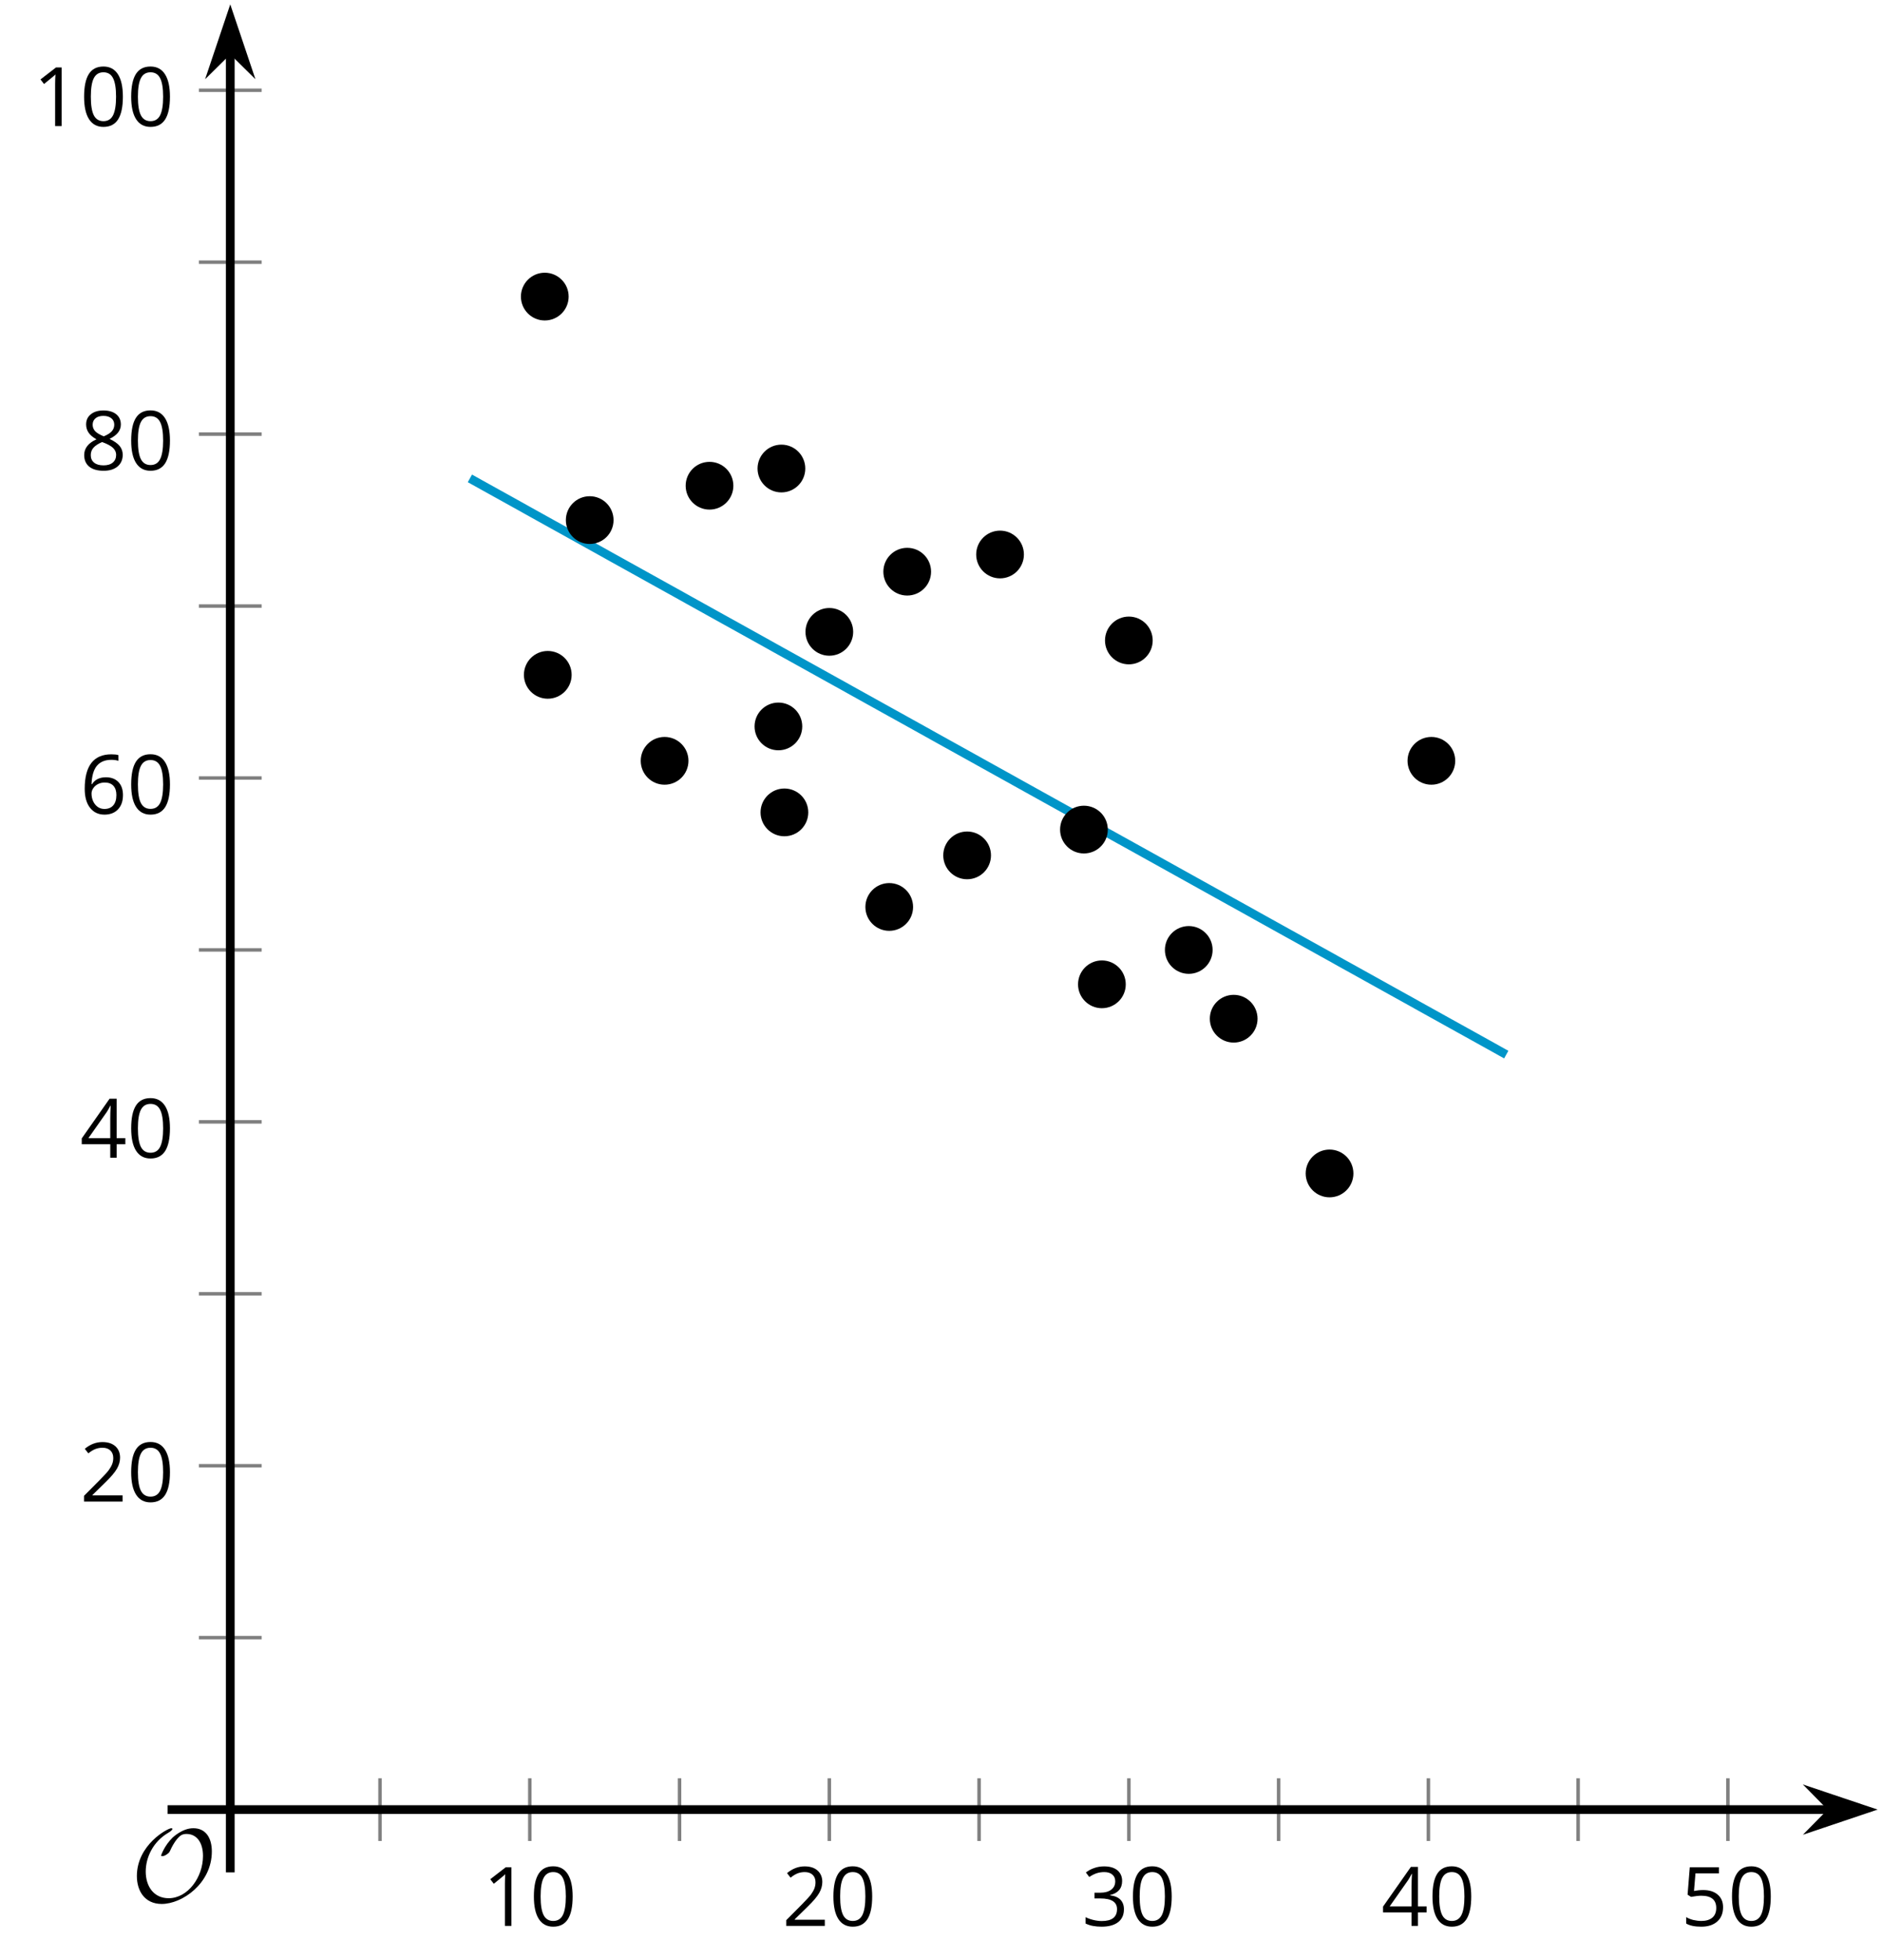 <?xml version='1.0' encoding='UTF-8'?>
<!-- This file was generated by dvisvgm 2.1.3 -->
<svg height='224.913pt' version='1.1' viewBox='-72 -72 216.107 224.913' width='216.107pt' xmlns='http://www.w3.org/2000/svg' xmlns:xlink='http://www.w3.org/1999/xlink'>
<defs>
<clipPath id='clip1'>
<path d='M-45.559 135.664H143.609V-71.504H-45.559Z'/>
</clipPath>
<path d='M9.289 -5.762C9.289 -7.281 8.62 -8.428 7.161 -8.428C5.918 -8.428 4.866 -7.424 4.782 -7.352C3.826 -6.408 3.467 -5.332 3.467 -5.308C3.467 -5.236 3.527 -5.224 3.587 -5.224C3.814 -5.224 4.005 -5.344 4.184 -5.475C4.399 -5.631 4.411 -5.667 4.543 -5.942C4.651 -6.181 4.926 -6.767 5.368 -7.269C5.655 -7.592 5.894 -7.771 6.372 -7.771C7.532 -7.771 8.273 -6.814 8.273 -5.248C8.273 -2.809 6.539 -0.395 4.328 -0.395C2.63 -0.395 1.698 -1.745 1.698 -3.455C1.698 -5.081 2.534 -6.874 4.28 -7.902C4.399 -7.974 4.758 -8.189 4.758 -8.345C4.758 -8.428 4.663 -8.428 4.639 -8.428C4.22 -8.428 0.681 -6.528 0.681 -2.941C0.681 -1.267 1.554 0.263 3.539 0.263C5.87 0.263 9.289 -2.08 9.289 -5.762Z' id='g0-79'/>
<path d='M4.922 -3.375C4.922 -4.498 4.733 -5.355 4.355 -5.948C3.973 -6.542 3.421 -6.837 2.689 -6.837C1.938 -6.837 1.381 -6.552 1.018 -5.985S0.47 -4.549 0.47 -3.375C0.47 -2.238 0.658 -1.377 1.036 -0.792C1.413 -0.203 1.966 0.092 2.689 0.092C3.444 0.092 4.006 -0.193 4.374 -0.769C4.738 -1.344 4.922 -2.21 4.922 -3.375ZM1.243 -3.375C1.243 -4.355 1.358 -5.064 1.588 -5.506C1.819 -5.953 2.187 -6.174 2.689 -6.174C3.2 -6.174 3.568 -5.948 3.794 -5.497C4.024 -5.051 4.139 -4.342 4.139 -3.375S4.024 -1.699 3.794 -1.243C3.568 -0.792 3.2 -0.566 2.689 -0.566C2.187 -0.566 1.819 -0.792 1.588 -1.234C1.358 -1.685 1.243 -2.394 1.243 -3.375Z' id='g5-16'/>
<path d='M3.292 0V-6.731H2.647L0.866 -5.355L1.271 -4.83C1.92 -5.359 2.288 -5.658 2.366 -5.727S2.518 -5.866 2.583 -5.93C2.56 -5.576 2.546 -5.198 2.546 -4.797V0H3.292Z' id='g5-17'/>
<path d='M4.885 0V-0.709H1.423V-0.746L2.896 -2.187C3.554 -2.827 4.001 -3.352 4.24 -3.771S4.599 -4.609 4.599 -5.037C4.599 -5.585 4.42 -6.018 4.061 -6.344C3.702 -6.667 3.204 -6.828 2.574 -6.828C1.842 -6.828 1.169 -6.57 0.548 -6.054L0.953 -5.534C1.262 -5.778 1.538 -5.944 1.786 -6.036C2.04 -6.128 2.302 -6.174 2.583 -6.174C2.97 -6.174 3.273 -6.068 3.49 -5.856C3.706 -5.649 3.817 -5.364 3.817 -5.005C3.817 -4.751 3.775 -4.512 3.688 -4.291S3.471 -3.844 3.301 -3.61S2.772 -2.988 2.233 -2.44L0.46 -0.658V0H4.885Z' id='g5-18'/>
<path d='M4.632 -5.147C4.632 -5.668 4.452 -6.077 4.088 -6.381C3.725 -6.676 3.218 -6.828 2.564 -6.828C2.164 -6.828 1.786 -6.768 1.427 -6.639C1.064 -6.519 0.746 -6.344 0.47 -6.128L0.856 -5.612C1.192 -5.829 1.487 -5.976 1.75 -6.054S2.288 -6.174 2.583 -6.174C2.97 -6.174 3.278 -6.082 3.499 -5.893C3.729 -5.704 3.84 -5.447 3.84 -5.12C3.84 -4.71 3.688 -4.388 3.379 -4.153C3.071 -3.923 2.657 -3.808 2.132 -3.808H1.459V-3.149H2.122C3.407 -3.149 4.047 -2.739 4.047 -1.925C4.047 -1.013 3.467 -0.557 2.302 -0.557C2.007 -0.557 1.694 -0.594 1.363 -0.672C1.036 -0.746 0.723 -0.856 0.433 -0.999V-0.272C0.714 -0.138 0.999 -0.041 1.298 0.009C1.593 0.064 1.92 0.092 2.274 0.092C3.094 0.092 3.725 -0.083 4.171 -0.424C4.618 -0.769 4.839 -1.266 4.839 -1.906C4.839 -2.353 4.71 -2.716 4.448 -2.993S3.785 -3.439 3.246 -3.508V-3.545C3.688 -3.637 4.029 -3.821 4.273 -4.093C4.512 -4.365 4.632 -4.719 4.632 -5.147Z' id='g5-19'/>
<path d='M5.203 -1.547V-2.242H4.204V-6.768H3.393L0.198 -2.215V-1.547H3.471V0H4.204V-1.547H5.203ZM3.471 -2.242H0.962L3.066 -5.235C3.195 -5.428 3.333 -5.672 3.481 -5.967H3.518C3.485 -5.414 3.471 -4.917 3.471 -4.48V-2.242Z' id='g5-20'/>
<path d='M2.564 -4.111C2.215 -4.111 1.865 -4.075 1.51 -4.006L1.68 -6.027H4.374V-6.731H1.027L0.773 -3.582L1.169 -3.329C1.657 -3.416 2.049 -3.462 2.339 -3.462C3.49 -3.462 4.065 -2.993 4.065 -2.053C4.065 -1.57 3.913 -1.202 3.619 -0.948C3.315 -0.695 2.896 -0.566 2.357 -0.566C2.049 -0.566 1.731 -0.608 1.413 -0.681C1.096 -0.764 0.829 -0.87 0.612 -1.008V-0.272C1.013 -0.028 1.588 0.092 2.348 0.092C3.126 0.092 3.739 -0.106 4.18 -0.502C4.627 -0.898 4.848 -1.446 4.848 -2.141C4.848 -2.753 4.646 -3.232 4.236 -3.582C3.831 -3.936 3.273 -4.111 2.564 -4.111Z' id='g5-21'/>
<path d='M0.539 -2.878C0.539 -1.943 0.741 -1.215 1.151 -0.691C1.561 -0.17 2.113 0.092 2.808 0.092C3.458 0.092 3.978 -0.11 4.355 -0.506C4.742 -0.912 4.931 -1.459 4.931 -2.159C4.931 -2.785 4.756 -3.283 4.411 -3.646C4.061 -4.01 3.582 -4.194 2.979 -4.194C2.247 -4.194 1.713 -3.932 1.377 -3.402H1.321C1.358 -4.365 1.565 -5.074 1.948 -5.525C2.33 -5.971 2.878 -6.197 3.6 -6.197C3.904 -6.197 4.176 -6.16 4.411 -6.082V-6.74C4.213 -6.8 3.936 -6.828 3.591 -6.828C2.583 -6.828 1.823 -6.501 1.308 -5.847C0.797 -5.189 0.539 -4.199 0.539 -2.878ZM2.799 -0.557C2.509 -0.557 2.251 -0.635 2.026 -0.797C1.805 -0.958 1.63 -1.174 1.506 -1.446S1.321 -2.012 1.321 -2.33C1.321 -2.546 1.39 -2.753 1.529 -2.951C1.662 -3.149 1.846 -3.306 2.076 -3.421S2.56 -3.591 2.836 -3.591C3.283 -3.591 3.614 -3.462 3.84 -3.209S4.176 -2.606 4.176 -2.159C4.176 -1.639 4.056 -1.243 3.812 -0.967C3.573 -0.695 3.237 -0.557 2.799 -0.557Z' id='g5-22'/>
<path d='M2.689 -6.828C2.086 -6.828 1.602 -6.685 1.243 -6.39C0.879 -6.105 0.7 -5.714 0.7 -5.226C0.7 -4.88 0.792 -4.572 0.976 -4.291C1.16 -4.015 1.464 -3.757 1.888 -3.518C0.948 -3.089 0.479 -2.486 0.479 -1.717C0.479 -1.142 0.672 -0.695 1.059 -0.378C1.446 -0.064 1.998 0.092 2.716 0.092C3.393 0.092 3.927 -0.074 4.319 -0.405C4.71 -0.741 4.903 -1.188 4.903 -1.745C4.903 -2.122 4.788 -2.454 4.558 -2.744C4.328 -3.029 3.941 -3.301 3.393 -3.564C3.844 -3.789 4.171 -4.038 4.378 -4.309S4.687 -4.885 4.687 -5.216C4.687 -5.718 4.507 -6.114 4.148 -6.4S3.301 -6.828 2.689 -6.828ZM1.234 -1.699C1.234 -2.03 1.335 -2.316 1.542 -2.551C1.75 -2.79 2.081 -3.006 2.537 -3.204C3.131 -2.988 3.55 -2.762 3.789 -2.532C4.029 -2.297 4.148 -2.035 4.148 -1.736C4.148 -1.363 4.019 -1.068 3.766 -0.852S3.154 -0.529 2.698 -0.529C2.233 -0.529 1.874 -0.631 1.621 -0.838C1.363 -1.045 1.234 -1.331 1.234 -1.699ZM2.68 -6.206C3.071 -6.206 3.375 -6.114 3.6 -5.93C3.821 -5.75 3.932 -5.502 3.932 -5.193C3.932 -4.913 3.84 -4.664 3.656 -4.452C3.476 -4.24 3.163 -4.042 2.726 -3.858C2.238 -4.061 1.901 -4.263 1.722 -4.466S1.45 -4.913 1.45 -5.193C1.45 -5.502 1.561 -5.746 1.777 -5.93S2.297 -6.206 2.68 -6.206Z' id='g5-24'/>
</defs>
<g id='page1'>
<path d='M-28.363 139.265V132.066M6.031 139.265V132.066M40.426 139.265V132.066M74.82 139.265V132.066M109.215 139.265V132.066' fill='none' stroke='#808080' stroke-linejoin='bevel' stroke-miterlimit='10.037' stroke-width='0.4'/>
<path d='M-11.164 139.265V132.066M23.23 139.265V132.066M57.625 139.265V132.066M92.019 139.265V132.066M126.414 139.265V132.066' fill='none' stroke='#808080' stroke-linejoin='bevel' stroke-miterlimit='10.037' stroke-width='0.4'/>
<path d='M-49.16 115.933H-41.957M-49.16 76.472H-41.957M-49.16 37.011H-41.957M-49.16 -2.45H-41.957M-49.16 -41.911H-41.957' fill='none' stroke='#808080' stroke-linejoin='bevel' stroke-miterlimit='10.037' stroke-width='0.4'/>
<path d='M-49.16 96.203H-41.957M-49.16 56.742H-41.957M-49.16 17.281H-41.957M-49.16 -22.18H-41.957M-49.16 -61.641H-41.957' fill='none' stroke='#808080' stroke-linejoin='bevel' stroke-miterlimit='10.037' stroke-width='0.4'/>
<path d='M-45.559 135.664H138.316' fill='none' stroke='#000000' stroke-linejoin='bevel' stroke-miterlimit='10.037' stroke-width='1'/>
<path d='M142.035 135.664L136.848 133.921L138.567 135.664L136.848 137.41Z'/>
<path d='M142.035 135.664L136.848 133.921L138.567 135.664L136.848 137.41Z' fill='none' stroke='#000000' stroke-miterlimit='10.037' stroke-width='1'/>
<path d='M-45.559 135.664V-66.211' fill='none' stroke='#000000' stroke-linejoin='bevel' stroke-miterlimit='10.037' stroke-width='1'/>
<path d='M-45.559 -69.93L-47.305 -64.738L-45.559 -66.461L-43.812 -64.738Z'/>
<path d='M-45.559 -69.93L-47.305 -64.738L-45.559 -66.461L-43.812 -64.738Z' fill='none' stroke='#000000' stroke-miterlimit='10.037' stroke-width='1'/>
<g transform='matrix(1 0 0 1 2.548 30.591)'>
<use x='-19.117' xlink:href='#g5-17' y='118.418'/>
<use x='-13.713' xlink:href='#g5-16' y='118.418'/>
</g>
<g transform='matrix(1 0 0 1 36.943 30.591)'>
<use x='-19.117' xlink:href='#g5-18' y='118.418'/>
<use x='-13.713' xlink:href='#g5-16' y='118.418'/>
</g>
<g transform='matrix(1 0 0 1 71.337 30.591)'>
<use x='-19.117' xlink:href='#g5-19' y='118.418'/>
<use x='-13.713' xlink:href='#g5-16' y='118.418'/>
</g>
<g transform='matrix(1 0 0 1 105.732 30.591)'>
<use x='-19.117' xlink:href='#g5-20' y='118.418'/>
<use x='-13.713' xlink:href='#g5-16' y='118.418'/>
</g>
<g transform='matrix(1 0 0 1 140.126 30.591)'>
<use x='-19.117' xlink:href='#g5-21' y='118.418'/>
<use x='-13.713' xlink:href='#g5-16' y='118.418'/>
</g>
<g transform='matrix(1 0 0 1 -43.694 -18.103)'>
<use x='-19.117' xlink:href='#g5-18' y='118.418'/>
<use x='-13.713' xlink:href='#g5-16' y='118.418'/>
</g>
<g transform='matrix(1 0 0 1 -43.694 -57.564)'>
<use x='-19.117' xlink:href='#g5-20' y='118.418'/>
<use x='-13.713' xlink:href='#g5-16' y='118.418'/>
</g>
<g transform='matrix(1 0 0 1 -43.694 -97.025)'>
<use x='-19.117' xlink:href='#g5-22' y='118.418'/>
<use x='-13.713' xlink:href='#g5-16' y='118.418'/>
</g>
<g transform='matrix(1 0 0 1 -43.694 -136.486)'>
<use x='-19.117' xlink:href='#g5-24' y='118.418'/>
<use x='-13.713' xlink:href='#g5-16' y='118.418'/>
</g>
<g transform='matrix(1 0 0 1 -49.099 -175.947)'>
<use x='-19.117' xlink:href='#g5-17' y='118.418'/>
<use x='-13.713' xlink:href='#g5-16' y='118.418'/>
<use x='-8.308' xlink:href='#g5-16' y='118.418'/>
</g>
<path clip-path='url(#clip1)' d='M-18.043 -17.102L-17.445 -16.77L-16.848 -16.438L-16.25 -16.106L-15.652 -15.774L-15.055 -15.442L-14.453 -15.11L-13.855 -14.778L-13.258 -14.446L-12.66 -14.114L-12.062 -13.782L-11.465 -13.446L-10.867 -13.114L-10.27 -12.782L-9.672 -12.45L-9.074 -12.118L-8.477 -11.786L-7.875 -11.454L-7.277 -11.122L-6.68 -10.789L-6.082 -10.457L-5.484 -10.125L-4.887 -9.793L-4.289 -9.461L-3.691 -9.129L-3.094 -8.797L-2.496 -8.465L-1.898 -8.129L-1.297 -7.797L-0.699 -7.465L-0.102 -7.133L0.496 -6.801L1.094 -6.469L1.691 -6.137L2.289 -5.805L2.887 -5.473L3.484 -5.141L4.082 -4.809L4.68 -4.477L5.281 -4.145L5.879 -3.813L6.477 -3.481L7.074 -3.145L7.672 -2.813L8.27 -2.481L8.867 -2.149L9.465 -1.817L10.062 -1.485L10.66 -1.153L11.258 -0.821L11.859 -0.489L12.457 -0.157L13.055 0.175L13.652 0.507L14.25 0.839L14.848 1.171L15.445 1.503L16.043 1.836L16.641 2.171L17.238 2.503L17.836 2.836L18.438 3.168L19.035 3.5L19.633 3.832L20.23 4.164L20.828 4.496L21.426 4.828L22.023 5.16L22.621 5.492L23.219 5.824L23.816 6.156L24.418 6.488L25.016 6.82L25.613 7.156L26.211 7.488L26.809 7.82L27.406 8.152L28.004 8.484L28.602 8.816L29.199 9.148L29.797 9.48L30.395 9.812L30.996 10.144L31.594 10.476L32.191 10.808L32.789 11.14L33.387 11.472L33.984 11.804L34.582 12.136L35.18 12.472L35.777 12.804L36.375 13.136L36.973 13.468L37.574 13.8L38.172 14.132L38.77 14.464L39.367 14.796L39.965 15.128L40.562 15.461L41.16 15.793L41.758 16.125L42.355 16.457L42.953 16.789L43.551 17.121L44.152 17.453L44.75 17.789L45.348 18.121L45.945 18.453L46.543 18.785L47.141 19.117L47.738 19.449L48.336 19.781L48.934 20.113L49.531 20.445L50.129 20.777L50.73 21.109L51.328 21.441L51.926 21.773L52.523 22.105L53.121 22.437L53.719 22.773L54.316 23.105L54.914 23.437L55.511 23.769L56.109 24.101L56.707 24.433L57.308 24.765L57.906 25.097L58.504 25.429L59.101 25.761L59.699 26.093L60.297 26.425L60.894 26.757L61.492 27.089L62.09 27.421L62.687 27.753L63.289 28.089L63.886 28.421L64.484 28.753L65.082 29.086L65.679 29.418L66.277 29.75L66.875 30.082L67.472 30.414L68.07 30.746L68.668 31.078L69.265 31.41L69.867 31.742L70.465 32.074L71.062 32.406L71.66 32.738L72.257 33.074L72.855 33.406L73.453 33.738L74.05 34.07L74.648 34.402L75.246 34.734L75.843 35.066L76.445 35.398L77.043 35.73L77.64 36.062L78.238 36.394L78.836 36.726L79.433 37.058L80.031 37.39L80.629 37.722L81.226 38.054L81.824 38.39L82.422 38.722L83.023 39.054L83.621 39.386L84.218 39.718L84.816 40.05L85.414 40.382L86.011 40.714L86.609 41.046L87.207 41.379L87.804 41.711L88.402 42.042L89 42.375L89.601 42.707L90.199 43.039L90.797 43.375L91.394 43.707L91.992 44.039L92.59 44.371L93.187 44.703L93.785 45.035L94.382 45.367L94.98 45.699L95.578 46.031L96.179 46.363L96.777 46.695L97.375 47.027L97.972 47.359L98.57 47.691L99.168 48.023L99.765 48.355L100.363 48.691L100.961 49.023' fill='none' stroke='#0095c8' stroke-linejoin='bevel' stroke-miterlimit='10.037' stroke-width='1'/>
<path clip-path='url(#clip1)' d='M-6.703 -37.965C-6.703 -39.477 -7.93 -40.704 -9.445 -40.704C-10.957 -40.704 -12.184 -39.477 -12.184 -37.965C-12.184 -36.45 -10.957 -35.223 -9.445 -35.223C-7.93 -35.223 -6.703 -36.45 -6.703 -37.965Z'/>
<path clip-path='url(#clip1)' d='M-6.359 5.445C-6.359 3.929 -7.586 2.703 -9.102 2.703C-10.613 2.703 -11.84 3.929 -11.84 5.445C-11.84 6.957 -10.613 8.183 -9.102 8.183C-7.586 8.183 -6.359 6.957 -6.359 5.445Z'/>
<path clip-path='url(#clip1)' d='M-1.547 -12.313C-1.547 -13.829 -2.773 -15.055 -4.285 -15.055C-5.797 -15.055 -7.023 -13.829 -7.023 -12.313C-7.023 -10.801 -5.797 -9.575 -4.285 -9.575C-2.773 -9.575 -1.547 -10.801 -1.547 -12.313Z'/>
<path clip-path='url(#clip1)' d='M7.055 15.308C7.055 13.796 5.828 12.57 4.312 12.57C2.801 12.57 1.574 13.796 1.574 15.308C1.574 16.824 2.801 18.05 4.312 18.05C5.828 18.05 7.055 16.824 7.055 15.308Z'/>
<path clip-path='url(#clip1)' d='M12.211 -16.258C12.211 -17.774 10.984 -19 9.473 -19C7.961 -19 6.734 -17.774 6.734 -16.258C6.734 -14.747 7.961 -13.52 9.473 -13.52C10.984 -13.52 12.211 -14.747 12.211 -16.258Z'/>
<path clip-path='url(#clip1)' d='M20.121 11.363C20.121 9.851 18.895 8.625 17.383 8.625S14.645 9.851 14.645 11.363C14.645 12.875 15.871 14.101 17.383 14.101S20.121 12.875 20.121 11.363Z'/>
<path clip-path='url(#clip1)' d='M20.469 -18.231C20.469 -19.747 19.242 -20.973 17.727 -20.973C16.215 -20.973 14.988 -19.747 14.988 -18.231C14.988 -16.719 16.215 -15.493 17.727 -15.493C19.242 -15.493 20.469 -16.719 20.469 -18.231Z'/>
<path clip-path='url(#clip1)' d='M20.812 21.23C20.812 19.714 19.586 18.488 18.07 18.488C16.559 18.488 15.332 19.714 15.332 21.23C15.332 22.742 16.559 23.968 18.07 23.968C19.586 23.968 20.812 22.742 20.812 21.23Z'/>
<path clip-path='url(#clip1)' d='M25.969 0.511C25.969 -1 24.742 -2.227 23.23 -2.227C21.719 -2.227 20.492 -1 20.492 0.511C20.492 2.023 21.719 3.25 23.23 3.25C24.742 3.25 25.969 2.023 25.969 0.511Z'/>
<path clip-path='url(#clip1)' d='M32.848 32.082C32.848 30.566 31.621 29.339 30.109 29.339C28.598 29.339 27.371 30.566 27.371 32.082C27.371 33.593 28.598 34.82 30.109 34.82C31.621 34.82 32.848 33.593 32.848 32.082Z'/>
<path clip-path='url(#clip1)' d='M34.914 -6.395C34.914 -7.907 33.688 -9.133 32.172 -9.133C30.66 -9.133 29.434 -7.907 29.434 -6.395S30.66 -3.657 32.172 -3.657C33.688 -3.657 34.914 -4.883 34.914 -6.395Z'/>
<path clip-path='url(#clip1)' d='M41.793 26.16C41.793 24.648 40.566 23.421 39.051 23.421C37.539 23.421 36.312 24.648 36.312 26.16C36.312 27.675 37.539 28.902 39.051 28.902C40.566 28.902 41.793 27.675 41.793 26.16Z'/>
<path clip-path='url(#clip1)' d='M45.574 -8.368C45.574 -9.879 44.348 -11.106 42.836 -11.106C41.32 -11.106 40.094 -9.879 40.094 -8.368C40.094 -6.856 41.32 -5.629 42.836 -5.629C44.348 -5.629 45.574 -6.856 45.574 -8.368Z'/>
<path clip-path='url(#clip1)' d='M55.207 23.203C55.207 21.687 53.98 20.461 52.465 20.461C50.953 20.461 49.727 21.687 49.727 23.203C49.727 24.714 50.953 25.941 52.465 25.941C53.98 25.941 55.207 24.714 55.207 23.203Z'/>
<path clip-path='url(#clip1)' d='M57.269 40.961C57.269 39.445 56.043 38.218 54.527 38.218C53.016 38.218 51.789 39.445 51.789 40.961C51.789 42.472 53.016 43.699 54.527 43.699C56.043 43.699 57.269 42.472 57.269 40.961Z'/>
<path clip-path='url(#clip1)' d='M60.363 1.5C60.363 -0.016 59.136 -1.243 57.625 -1.243C56.113 -1.243 54.886 -0.016 54.886 1.5C54.886 3.011 56.113 4.238 57.625 4.238C59.136 4.238 60.363 3.011 60.363 1.5Z'/>
<path clip-path='url(#clip1)' d='M67.242 37.011C67.242 35.5 66.015 34.273 64.504 34.273C62.992 34.273 61.765 35.5 61.765 37.011C61.765 38.527 62.992 39.754 64.504 39.754C66.015 39.754 67.242 38.527 67.242 37.011Z'/>
<path clip-path='url(#clip1)' d='M72.402 44.906C72.402 43.39 71.175 42.164 69.664 42.164C68.148 42.164 66.922 43.39 66.922 44.906C66.922 46.417 68.148 47.644 69.664 47.644C71.175 47.644 72.402 46.417 72.402 44.906Z'/>
<path clip-path='url(#clip1)' d='M83.41 62.664C83.41 61.148 82.183 59.921 80.668 59.921C79.156 59.921 77.929 61.148 77.929 62.664C77.929 64.175 79.156 65.402 80.668 65.402C82.183 65.402 83.41 64.175 83.41 62.664Z'/>
<path clip-path='url(#clip1)' d='M95.101 15.308C95.101 13.796 93.875 12.57 92.363 12.57S89.625 13.796 89.625 15.308C89.625 16.824 90.851 18.05 92.363 18.05S95.101 16.824 95.101 15.308Z'/>
<g transform='matrix(1 0 0 1 -37.847 27.812)'>
<use x='-19.117' xlink:href='#g0-79' y='118.418'/>
</g>
<path d='M-45.559 142.867V135.664' fill='none' stroke='#000000' stroke-linejoin='bevel' stroke-miterlimit='10.037' stroke-width='1'/>
<path d='M-52.758 135.664H-45.559' fill='none' stroke='#000000' stroke-linejoin='bevel' stroke-miterlimit='10.037' stroke-width='1'/>
</g>
</svg>